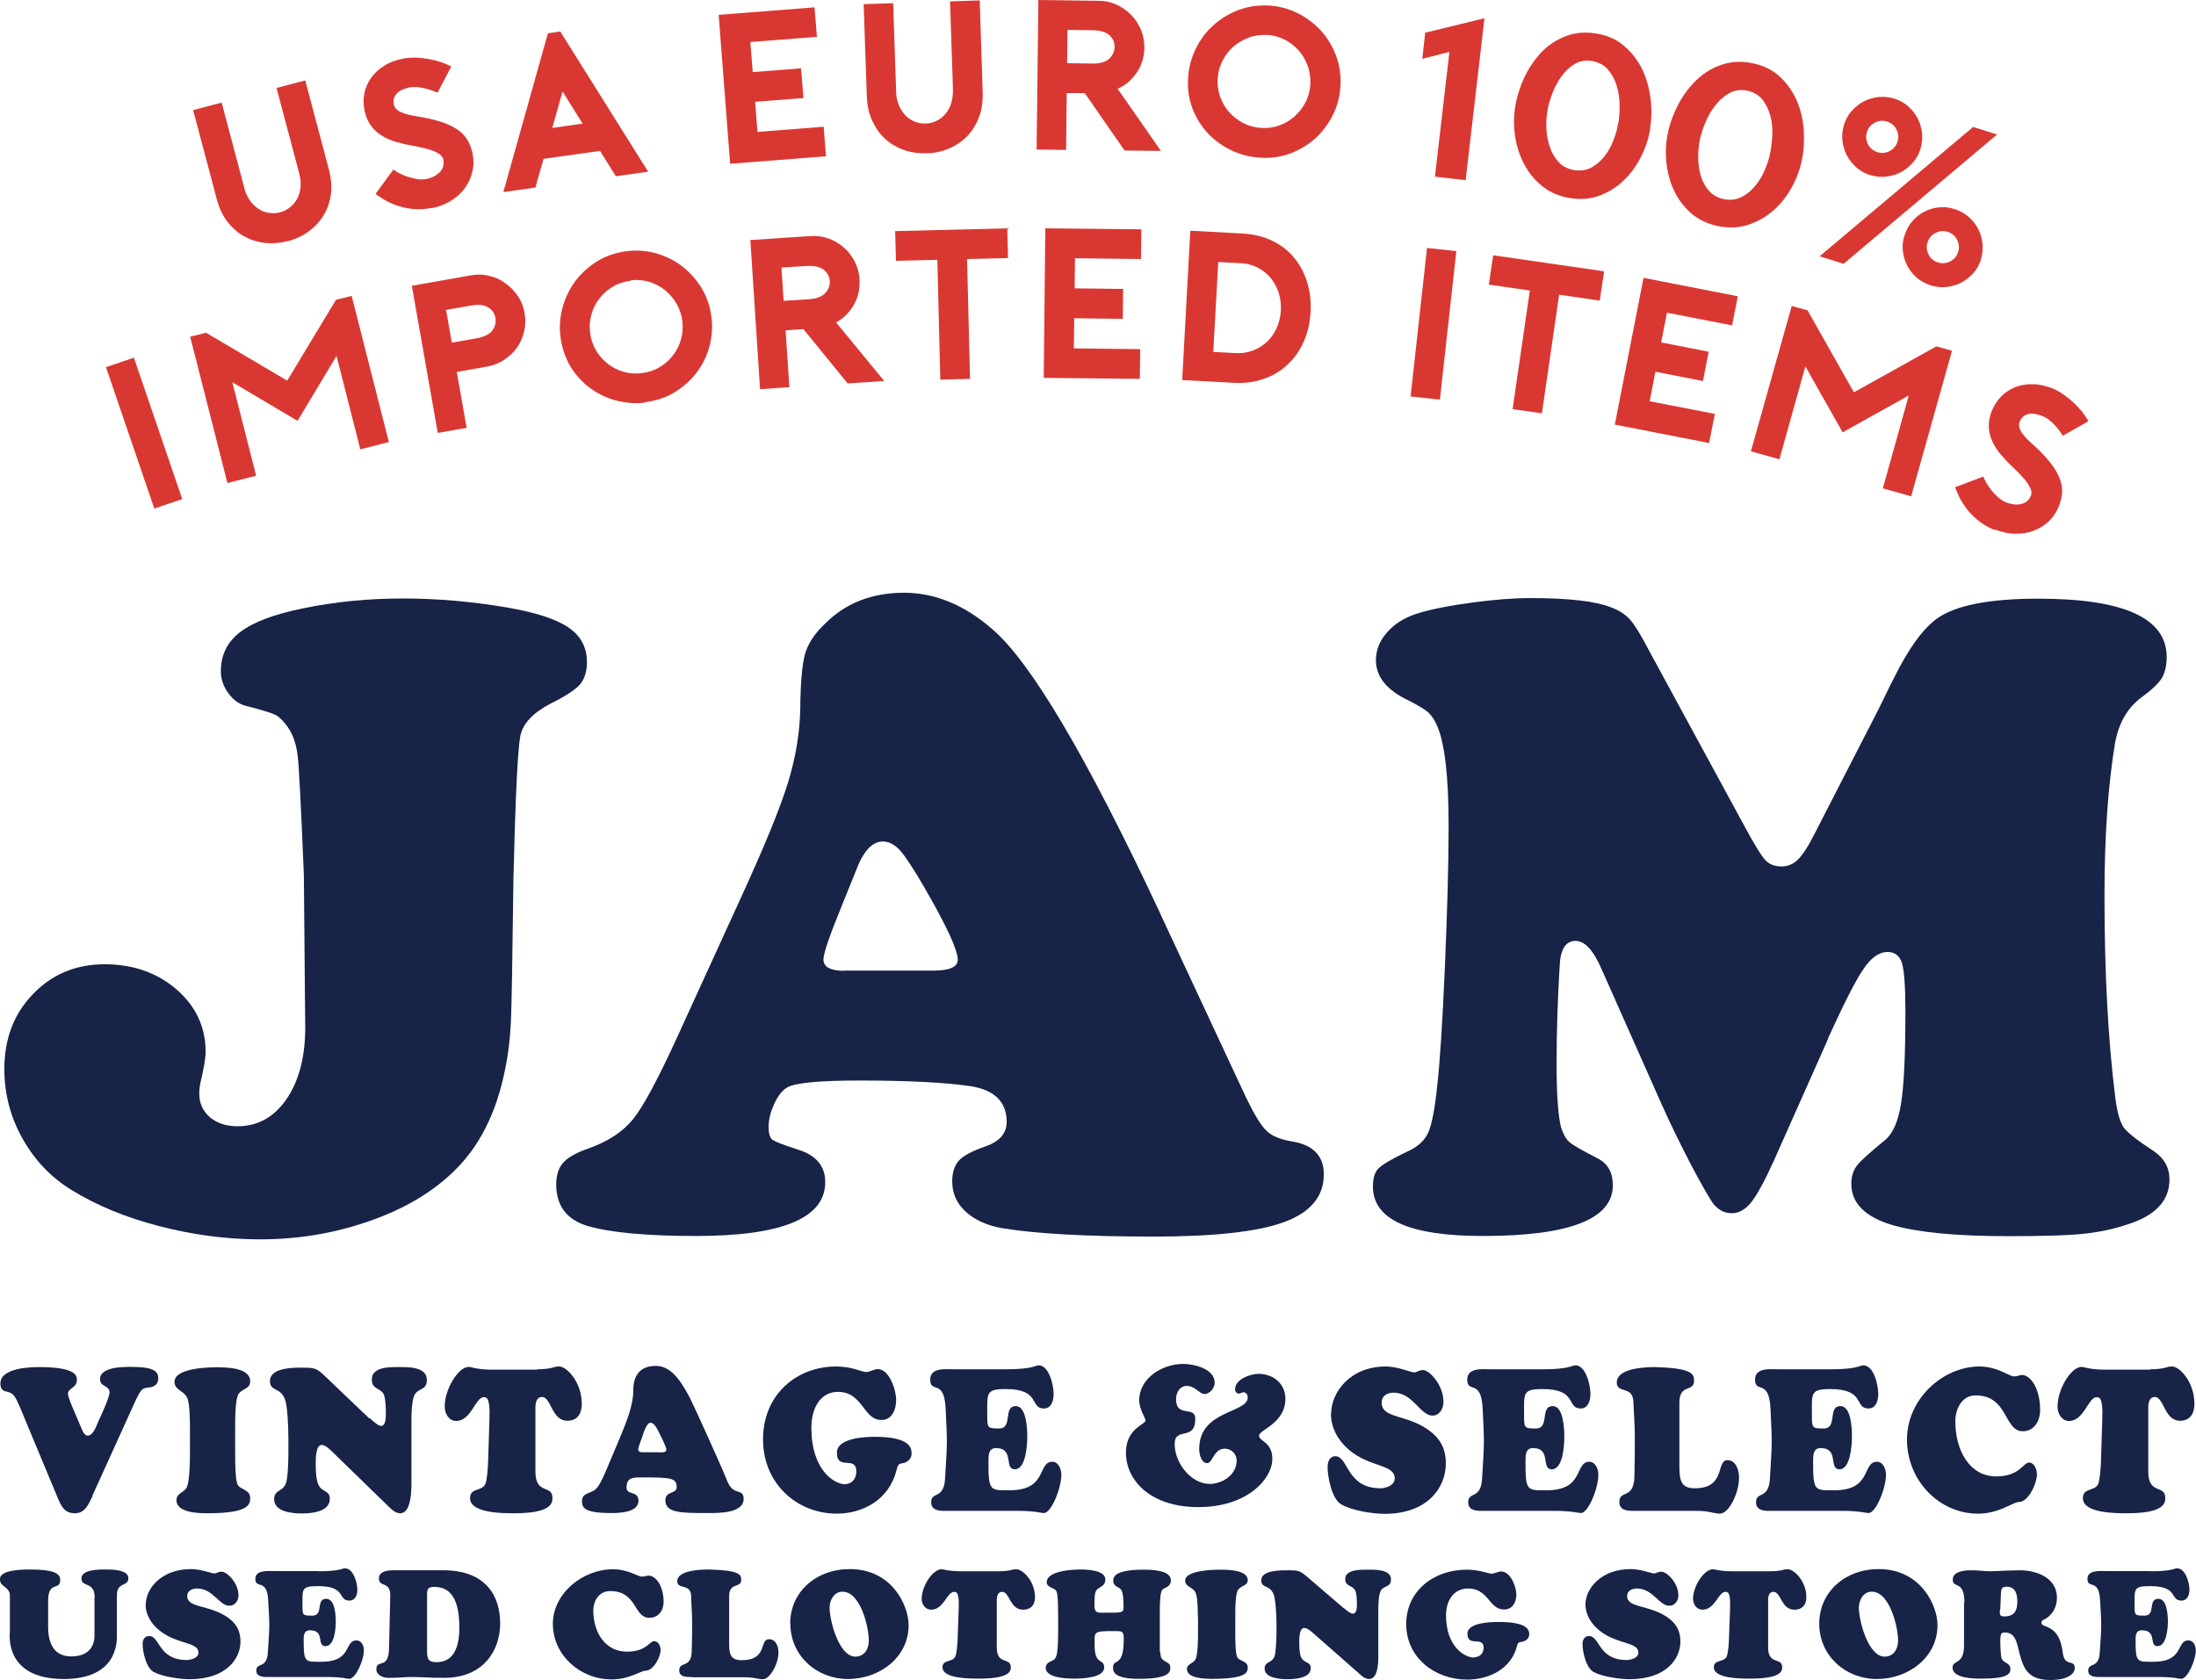 <?xml version="1.0" encoding="UTF-8"?>
<svg id="_レイヤー_1" data-name="レイヤー_1" xmlns="http://www.w3.org/2000/svg" version="1.1" viewBox="0 0 110.86 84.84">
  <!-- Generator: Adobe Illustrator 29.7.1, SVG Export Plug-In . SVG Version: 2.1.1 Build 8)  -->
  <defs>
    <style>
      .st0 {
        fill: #d93832;
      }

      .st1 {
        fill: #172347;
      }
    </style>
  </defs>
  <g>
    <path class="st1" d="M20.35,30.22c1.7,0,3.45.15,5.22.45,1.45.25,2.49.58,3.12,1.01.63.42.94,1.01.94,1.76,0,.47-.12.84-.35,1.12-.23.26-.72.59-1.49.97-.88.46-1.39,1-1.52,1.62-.13.62-.25,3.02-.35,7.2-.05,4.05-.09,6.47-.13,7.28-.04.82-.13,1.6-.29,2.36-.44,2.23-1.33,3.98-2.68,5.24-1.1,1.04-2.51,1.86-4.24,2.45-1.73.6-3.54.9-5.45.9-1.7,0-3.4-.23-5.1-.67-1.7-.44-3.17-1.05-4.43-1.83-1.04-.64-1.86-1.51-2.47-2.6-.61-1.09-.91-2.26-.91-3.5,0-1.53.48-2.79,1.45-3.79.96-1,2.17-1.5,3.61-1.5s2.63.42,3.62,1.26c.99.86,1.48,1.91,1.48,3.16,0,.32-.09.85-.27,1.6-.03.15-.05.32-.05.51,0,.48.18.88.53,1.19.36.3.82.46,1.4.46,1.02,0,1.85-.46,2.48-1.38.62-.91.94-2.12.94-3.61l-.02-2.08-.05-5.61c-.14-3.4-.24-5.4-.31-6.01-.07-.61-.24-1.09-.51-1.48-.23-.31-.43-.51-.61-.6-.17-.09-.65-.24-1.43-.44-.37-.08-.68-.29-.94-.64-.26-.35-.39-.72-.39-1.12,0-.83.32-1.48.97-1.98.65-.5,1.7-.9,3.17-1.2,1.64-.34,3.32-.5,5.06-.5"/>
    <path class="st1" d="M58.57,46.13l4.33,9.28c.41.85.75,1.41,1.03,1.68.27.27.69.44,1.26.54,1.1.17,1.64.73,1.64,1.67,0,1.11-.67,1.92-2.01,2.41-1.34.49-3.54.73-6.59.73-3.45,0-6.01-.15-7.67-.43-.76-.14-1.37-.42-1.82-.84-.45-.41-.67-.93-.67-1.52,0-.46.12-.81.35-1.06.24-.25.68-.48,1.32-.7.72-.25,1.08-.66,1.08-1.24,0-1.02-.62-1.62-1.85-1.81-1.33-.19-3.2-.28-5.61-.28-2.03,0-3.25.12-3.64.36-.24.15-.46.43-.64.83-.18.4-.28.78-.28,1.15,0,.33.07.55.19.65.13.09.55.26,1.27.49.93.28,1.4.83,1.4,1.65,0,1.82-2.18,2.72-6.53,2.72-2.47,0-4.29-.17-5.45-.5-1.07-.32-1.6-1.02-1.6-2.11,0-.47.12-.84.36-1.1.23-.26.66-.5,1.27-.71.99-.35,1.74-.85,2.25-1.48.51-.63,1.24-1.99,2.19-4.06l3.23-7.07c1.19-2.59,1.99-4.54,2.39-5.83.4-1.29.61-2.55.63-3.79.01-1.31.1-2.22.24-2.74.15-.51.47-1.01.97-1.49,1.05-1.07,2.39-1.6,4.03-1.6,1.54,0,3.02.6,4.42,1.81,1.95,1.64,4.79,6.44,8.52,14.4M42.63,49.01h4.48c.82,0,1.24-.18,1.24-.55,0-.5-.58-1.74-1.72-3.71-.52-.89-.92-1.5-1.19-1.81-.28-.3-.57-.45-.87-.45-.55,0-1.01.51-1.38,1.53-.06.14-.28.68-.66,1.63-.64,1.56-.96,2.49-.96,2.79,0,.39.35.58,1.06.58"/>
    <path class="st1" d="M92.28,52.47l-2.74,6.16c-.47,1.04-.86,1.74-1.15,2.1-.29.35-.61.53-.96.53s-.64-.14-.9-.43c-.16-.19-.55-.86-1.16-2.01-.6-1.16-1.1-2.19-1.5-3.09l-3.02-6.8c-.41-.95-.85-1.42-1.31-1.42-.49,0-.76.41-.8,1.21-.11,1.8-.16,3.46-.16,5s.08,2.66.23,3.22c.11.34.25.58.42.73.18.16.66.43,1.44.83.5.26.75.71.75,1.35,0,1.71-2.19,2.56-6.57,2.56-3.7,0-5.54-.83-5.54-2.49,0-.43.09-.74.29-.93.19-.19.68-.48,1.48-.86.5-.23.84-.54,1.02-.94.18-.4.33-1.17.45-2.31.14-1.22.27-3.22.39-6.01.12-2.79.19-5.17.19-7.16,0-2.48-.19-4.17-.58-5.06-.13-.31-.29-.53-.46-.69-.18-.15-.51-.35-1-.6-1.08-.51-1.63-1.19-1.63-2.02,0-.53.2-1.02.61-1.46.4-.44.94-.75,1.61-.94.67-.2,1.57-.37,2.69-.52,1.12-.15,2.07-.22,2.85-.22,1.95,0,3.33.15,4.14.48.4.15.71.36.94.62.23.26.56.8.98,1.61l4.76,8.76c.52.97.88,1.55,1.08,1.76.2.22.47.32.82.32.31,0,.58-.11.82-.34.23-.23.52-.66.83-1.28l3.23-6.29c.4-.81.65-1.34.78-1.58.75-1.52,1.49-2.54,2.22-3.05.93-.65,2.63-.98,5.08-.98,4.32,0,6.48.98,6.48,2.95,0,.44-.09.8-.25,1.07-.17.27-.51.59-1.03.97-.71.53-1.15,1.31-1.33,2.32-.35,2.11-.53,4.67-.53,7.69,0,3.89.18,7.3.55,10.23.09.72.24,1.21.42,1.47.19.26.68.65,1.48,1.17.56.37.83.85.83,1.46,0,1.07-.71,1.83-2.13,2.27-.73.25-1.5.4-2.31.48-.81.08-2.06.11-3.74.11-2.58,0-4.5-.19-5.77-.55-1.41-.41-2.11-1.11-2.11-2.1,0-.37.1-.67.28-.91.18-.24.66-.67,1.42-1.29.39-.32.67-.94.81-1.85.15-.92.22-2.48.22-4.67,0-1.22-.06-2.03-.17-2.41-.12-.38-.36-.57-.73-.57-.43,0-.84.29-1.23.88-.4.58-.99,1.76-1.79,3.51"/>
    <g>
      <path class="st1" d="M4.68,75.52c-.2.42-.38.89-.89.89-.54,0-.69-.34-.89-.81l-1.87-4.49c-.28-.66-.36-.78-.73-.85-.19-.03-.28-.18-.28-.4,0-.79,1.49-.83,1.97-.83,1.97,0,1.89.51,1.89.66,0,.39-.45.41-.45.68,0,.21.37,1.01.59,1.54.09.17.19.57.39.58.31.02.47-.55.58-.77.11-.24.54-1.16.54-1.41,0-.37-.48-.27-.48-.67,0-.63,1.18-.62,1.56-.62,1.18,0,1.38.23,1.38.59,0,.27-.19.41-.41.44-.4.05-.44.02-.8.81l-2.11,4.65Z"/>
      <path class="st1" d="M9.59,72.21c0-1.3-.09-1.59-.2-1.73-.22-.29-.58-.33-.58-.71,0-.73,1.91-.73,2.1-.73.56,0,1.72.02,1.72.71,0,.37-.36.35-.57.61-.18.22-.19,1.14-.19,1.86v1.01c0,1.82.11,1.77.3,1.9.24.15.46.2.46.52s-.08.76-2.14.76c-.39,0-1.58,0-1.58-.66,0-.33.32-.38.47-.57.11-.14.21-.52.21-1.95v-1.01Z"/>
      <path class="st1" d="M18.66,71.6c.11.1.41.4.58.4.23,0,.24-.42.24-.59,0-.26-.01-.69-.08-.93-.13-.43-.63-.27-.63-.83,0-.65.96-.62,1.35-.62s1.43-.05,1.43.65c0,.58-.5.37-.66.84-.12.37-.12,1-.12,1.39v2.64c0,.46.06,1.86-.57,1.86-.19,0-.35-.12-.49-.25l-2.9-2.82c-.13-.13-.38-.38-.57-.38-.29,0-.3.66-.3.88,0,.29,0,.66.07.93.14.65.64.41.64.91,0,.68-.97.74-1.41.74s-1.4-.06-1.4-.72c0-.54.54-.33.64-.98.07-.44.08-1.08.08-1.54,0-.73,0-1.48-.1-2.21-.15-1.02-.83-.62-.83-1.23,0-.72,1.27-.68,1.69-.68.58,0,.68.04,1.11.45l2.22,2.12Z"/>
      <path class="st1" d="M27.12,69.14c.4,0,.59-.04.73-.07.13-.04.21-.07.39-.07.36,0,1.13.78,1.13,1.89,0,.51-.24.85-.72.85-.82,0-.81-1.2-1.29-1.2-.37,0-.33.55-.33.63v3.13c0,1.21.86.63.86,1.35,0,.32-.18.76-1.93.76-.48,0-2.23.02-2.23-.76,0-.54.58-.33.77-.71.09-.21.13-.83.14-1.08l.07-2.25c.04-1.07-.16-1.06-.29-1.06-.42,0-.63,1.2-1.39,1.2-.37,0-.58-.37-.58-.73,0-.87.68-2,1.21-2,.07,0,.17.03.35.07.18.03.43.07.81.07h2.31Z"/>
      <path class="st1" d="M31.29,72.61c.29-.71.68-1.6.68-2.41,0-.7.3-1.23,1.14-1.23s1.33.91,1.7,1.58c.16.3,1.58,3.42,1.91,4.25.31.77.82.31.82.89,0,.74-1.33.71-1.8.71-1.34,0-2.15,0-2.15-.64,0-.49.57-.31.57-.66,0-.46-.23-.5-1.75-.5-.49,0-.78.02-.78.52,0,.4.6.13.6.66,0,.61-1.01.62-1.39.62-1.34,0-1.46-.27-1.46-.6,0-.48.51-.34.78-.7.21-.28.4-.76.54-1.09l.59-1.4ZM33.26,73.34c.09,0,.38.02.38-.13s-.27-.68-.35-.83c-.08-.16-.24-.54-.45-.54-.22,0-.38.61-.42.72-.04.11-.2.51-.2.63,0,.17.23.14.34.14h.7Z"/>
      <path class="st1" d="M42.66,74.94c.33,0,.57-.26.57-.63,0-.85-.98-.02-.98-.96,0-.74,1.42-.8,1.9-.8,1.76,0,1.87.54,1.87.84,0,.27-.21.45-.43.49-.24.03-.26.08-.33.35-.37,1.49-1.69,2.2-3.02,2.2-1.99,0-3.72-1.5-3.72-3.75s1.68-3.68,3.69-3.68c.83,0,1.28.28,1.52.28.17,0,.41-.15.58-.15.58,0,.93,1.04.93,1.56s-.23,1.01-.74,1.01c-.93,0-.93-1.42-2.2-1.42-.82,0-1.34.73-1.34,1.82,0,2.1,1.13,2.85,1.73,2.85Z"/>
      <path class="st1" d="M50.85,69.14c1.26,0,1.44-.2,1.58-.2.53,0,.76,1,.76,1.45,0,.34-.12.73-.49.73-.74,0-.14-.98-1.92-.98-1.04,0-.94.2-.94,1.38,0,.59.03.61.6.61.71,0,.18-1.13.84-1.13.54,0,.58,1.15.58,1.55,0,.42-.07,1.64-.63,1.64s0-1.07-.95-1.07c-.39,0-.38.39-.38.71,0,1.49.09,1.42,1.08,1.42,1.92,0,1.38-1.44,2.15-1.44.3,0,.45.37.45.65,0,.69-.51,1.94-.88,1.94-.07,0-.22-.03-.41-.06-.21-.02-.47-.05-.79-.05h-3.86c-.62,0-.63-.31-.63-.44,0-.56.64-.11.7-1.19.11-1.86.12-1.67.03-3.52-.07-1.56-.78-.75-.78-1.48,0-.62.79-.52,1.17-.52h2.7Z"/>
      <path class="st1" d="M60.54,73.16c0-1.97,2.45-1.79,2.45-2.6,0-.14-.09-.26-.22-.26-.08,0-.13.07-.23.07-.1,0-.19-.1-.19-.21,0-.54.81-.79,1.19-.79.68,0,1.35.45,1.35,1.26,0,1.24-1.33,1.57-1.33,1.86s.67.32.67,1.17c0,1.04-1.29,2.44-3.73,2.44s-3.66-1.36-3.66-2.75c0-1.23.99-1.42.99-1.62,0-.12-.32-.58-.32-1.03,0-1.07,1.11-1.83,2.23-1.83.5,0,1.58.23,1.58.95,0,.27-.25.57-.51.57s-.47-.41-.9-.41c-.34,0-.54.32-.54.67,0,.96.97.31.97.99,0,1.16-1.04.38-1.04,1.27,0,.98.84,2.02,1.77,2.02.6,0,1.36-.43,1.36-1.18,0-.35-.28-.6-.6-.6-.57,0-.6.73-.89.73s-.4-.45-.4-.69Z"/>
      <path class="st1" d="M67.2,71.38c0-1.06.94-2.38,2.76-2.38.6,0,1.28.3,1.42.3.13,0,.26-.12.46-.12.32,0,1.03.75,1.03,1.61,0,.35-.21.69-.55.69-.63,0-.99-1.16-1.97-1.16-.29,0-.6.14-.6.51,0,.8,1.28.59,2.37,1.38.58.42.87.93.87,1.69,0,1.19-.9,2.54-3.09,2.54-.62,0-1.68-.17-2.21-.49-.45-.27-.67-1.36-.67-1.87,0-.28.11-.55.39-.55.67,0,.55,1.62,2.28,1.62.2,0,.72-.11.72-.5,0-.73-1.29-.55-2.33-1.46-.52-.45-.89-1.07-.89-1.81Z"/>
      <path class="st1" d="M77.94,69.14c1.26,0,1.44-.2,1.59-.2.53,0,.76,1,.76,1.45,0,.34-.12.73-.49.73-.74,0-.14-.98-1.92-.98-1.04,0-.94.2-.94,1.38,0,.59.03.61.6.61.71,0,.18-1.13.85-1.13.54,0,.58,1.15.58,1.55,0,.42-.06,1.64-.63,1.64s0-1.07-.95-1.07c-.39,0-.38.39-.38.71,0,1.49.09,1.42,1.08,1.42,1.92,0,1.38-1.44,2.15-1.44.3,0,.45.37.45.65,0,.69-.51,1.94-.88,1.94-.07,0-.22-.03-.41-.06-.21-.02-.47-.05-.79-.05h-3.86c-.62,0-.63-.31-.63-.44,0-.56.64-.11.7-1.19.11-1.86.12-1.67.03-3.52-.07-1.56-.78-.75-.78-1.48,0-.62.79-.52,1.17-.52h2.7Z"/>
      <path class="st1" d="M82.53,76.29c-.3,0-.78.02-.78-.45,0-.63.73-.1.76-1.29.02-.74.02-1.4.02-2s-.05-1.18-.07-1.75c-.02-.86-.84-.41-.84-.99,0-.74,1.47-.78,1.93-.78,1.88.05,1.97.35,1.97.69,0,.59-.74.14-.74,1.1v3.24c0,.73.11,1.09.78,1.09,1.59,0,1.05-1.42,1.65-1.42.42,0,.58.49.58.88,0,.8-.52,1.82-.96,1.82-.17,0-.3-.04-.47-.07-.18-.04-.38-.07-.7-.07h-3.13Z"/>
      <path class="st1" d="M92.48,69.14c1.26,0,1.44-.2,1.58-.2.54,0,.76,1,.76,1.45,0,.34-.12.73-.49.73-.74,0-.14-.98-1.92-.98-1.04,0-.94.2-.94,1.38,0,.59.03.61.6.61.71,0,.18-1.13.84-1.13.55,0,.58,1.15.58,1.55,0,.42-.07,1.64-.63,1.64s0-1.07-.95-1.07c-.39,0-.38.39-.38.71,0,1.49.09,1.42,1.08,1.42,1.92,0,1.38-1.44,2.15-1.44.3,0,.45.37.45.65,0,.69-.51,1.94-.88,1.94-.07,0-.22-.03-.41-.06-.21-.02-.47-.05-.79-.05h-3.85c-.62,0-.63-.31-.63-.44,0-.56.64-.11.7-1.19.11-1.86.12-1.67.03-3.52-.07-1.56-.78-.75-.78-1.48,0-.62.79-.52,1.17-.52h2.7Z"/>
      <path class="st1" d="M99.92,69c.92,0,1.51.5,1.75.5.21,0,.26-.07.42-.07.39,0,.9.64.9,1.77,0,.58-.32,1.07-.87,1.07-.97,0-.72-1.81-2.39-1.81-.72,0-1.02.73-1.02,1.3,0,1.51.74,2.79,2.06,2.79,1.19,0,1.37-.7,1.66-.7.27,0,.4.35.4.6,0,.45-.43,1.39-.9,1.39-.32,0-.98.59-2.08.59-1.97,0-3.58-1.69-3.58-3.74s1.81-3.69,3.66-3.69Z"/>
      <path class="st1" d="M108.55,69.14c.4,0,.59-.04.73-.07.13-.04.2-.07.38-.07.37,0,1.12.78,1.12,1.89,0,.51-.24.85-.72.85-.81,0-.81-1.2-1.28-1.2-.37,0-.33.55-.33.63v3.13c0,1.21.86.63.86,1.35,0,.32-.18.76-1.93.76-.48,0-2.23.02-2.23-.76,0-.54.58-.33.77-.71.09-.21.13-.83.14-1.08l.07-2.25c.04-1.07-.16-1.06-.29-1.06-.42,0-.63,1.2-1.39,1.2-.37,0-.58-.37-.58-.73,0-.87.68-2,1.21-2,.07,0,.17.03.35.07.18.03.43.07.81.07h2.31Z"/>
      <path class="st1" d="M4.78,80.66c0-.82-.67-.5-.67-.95,0-.47.9-.46,1.22-.46.29,0,1.15,0,1.15.44s-.58.17-.58.86v2.06c0,.34,0,2.17-2.68,2.17-3.06,0-2.72-2.32-2.72-2.41v-1.76c.03-.48-.5-.48-.5-.83,0-.11-.09-.53,1.52-.53,1.27,0,1.52.23,1.52.53,0,.55-.57.04-.61.97v1.4c0,.91.35,1.49,1.17,1.49,1.23,0,1.17-1,1.17-1.08v-1.9Z"/>
      <path class="st1" d="M7.36,81.01c0-.79.78-1.78,2.28-1.78.5,0,1.06.22,1.17.22.11,0,.22-.09.38-.09.26,0,.85.56.85,1.2,0,.26-.17.52-.46.52-.52,0-.82-.87-1.63-.87-.24,0-.5.11-.5.38,0,.6,1.06.44,1.97,1.03.48.31.72.69.72,1.27,0,.89-.75,1.9-2.56,1.9-.51,0-1.39-.13-1.83-.37-.37-.21-.55-1.01-.55-1.4,0-.21.09-.41.33-.41.55,0,.46,1.21,1.89,1.21.17,0,.6-.08.6-.37,0-.55-1.06-.41-1.93-1.09-.43-.33-.74-.8-.74-1.35Z"/>
      <path class="st1" d="M16.1,79.34c1.04,0,1.19-.15,1.31-.15.44,0,.63.75.63,1.08,0,.25-.1.55-.4.55-.61,0-.12-.73-1.59-.73-.86,0-.78.15-.78,1.03,0,.44.02.46.5.46.59,0,.15-.85.7-.85.45,0,.48.86.48,1.16s-.05,1.23-.52,1.23,0-.8-.78-.8c-.33,0-.32.29-.32.53,0,1.11.08,1.06.89,1.06,1.59,0,1.14-1.08,1.78-1.08.25,0,.37.28.37.49,0,.52-.42,1.45-.73,1.45-.05,0-.18-.02-.34-.05-.17-.01-.39-.04-.65-.04h-3.19c-.51,0-.52-.23-.52-.33,0-.42.53-.08.58-.89.09-1.39.1-1.25.02-2.63-.05-1.17-.65-.56-.65-1.11,0-.46.65-.39.97-.39h2.24Z"/>
      <path class="st1" d="M19.7,80.59c.02-.79-.57-.4-.57-.9,0-.35.45-.4.72-.4h2.53c2.16,0,2.87,1.31,2.87,2.68s-.85,2.75-2.81,2.75c-.33,0-.61,0-.85-.02-.24,0-.45-.02-.67-.02s-.44,0-.66.02c-.22.02-.43.02-.66.02-.26,0-.6-.13-.6-.43,0-.55.61.06.64-1.05l.06-2.64ZM21.56,83.38c0,.39.06.55.48.55.98,0,1.15-.98,1.15-1.74,0-1.78-.68-2.06-1.28-2.06-.33,0-.35.13-.35.42v2.84Z"/>
      <path class="st1" d="M30.95,79.24c.76,0,1.25.37,1.45.37.17,0,.22-.05.35-.05.33,0,.75.48.75,1.33,0,.43-.26.8-.72.8-.8,0-.6-1.35-1.98-1.35-.6,0-.85.55-.85.97,0,1.13.61,2.09,1.7,2.09.99,0,1.13-.53,1.37-.53.23,0,.33.26.33.45,0,.33-.36,1.04-.75,1.04-.26,0-.81.44-1.72.44-1.63,0-2.97-1.26-2.97-2.8s1.5-2.76,3.03-2.76Z"/>
      <path class="st1" d="M34.93,84.68c-.25,0-.64.02-.64-.34,0-.47.61-.08.63-.96.02-.56.02-1.04.02-1.49s-.04-.88-.05-1.31c-.02-.64-.7-.3-.7-.74,0-.56,1.22-.59,1.6-.59,1.55.04,1.63.26,1.63.52,0,.44-.61.11-.61.82v2.42c0,.55.09.82.64.82,1.32,0,.87-1.06,1.37-1.06.35,0,.48.37.48.66,0,.59-.43,1.36-.79,1.36-.14,0-.25-.03-.39-.05-.15-.03-.32-.05-.58-.05h-2.59Z"/>
      <path class="st1" d="M39.89,81.99c0-1.61,1.31-2.76,3.01-2.76,2.14,0,2.97,1.85,2.97,2.83,0,1.64-1.48,2.72-3.06,2.72s-2.91-1.17-2.91-2.8ZM42.53,80.37c-.43,0-.65.44-.65.81,0,.65.47,2.47,1.3,2.47.47,0,.68-.4.68-.81,0-.69-.42-2.47-1.33-2.47Z"/>
      <path class="st1" d="M50.39,79.34c.33,0,.49-.03.61-.05.11-.03.17-.05.32-.05.3,0,.93.59.93,1.41,0,.38-.2.63-.6.63-.68,0-.67-.9-1.06-.9-.3,0-.27.41-.27.47v2.34c0,.91.71.47.71,1,0,.24-.15.57-1.6.57-.4,0-1.85.02-1.85-.57,0-.4.48-.24.64-.53.08-.16.11-.62.12-.81l.06-1.68c.03-.8-.13-.79-.24-.79-.35,0-.52.9-1.15.9-.3,0-.48-.27-.48-.55,0-.65.56-1.49,1-1.49.05,0,.14.02.29.05.15.02.36.05.67.05h1.91Z"/>
      <path class="st1" d="M58.58,83.43c0,.23.03.34.24.46.16.08.26.13.26.32s-.02.56-1.55.56c-.34,0-1.34,0-1.34-.52-.03-.59.54.06.54-1.49,0-.41-.09-.4-.48-.4-1.09,0-.99.03-.99.72,0,1.04.48.63.48,1.12,0,.53-1.13.56-1.51.56s-1.44-.03-1.44-.55c0-.16.12-.26.25-.32.28-.13.38-.11.38-1.7,0-2.03-.03-1.86-.32-2.01-.12-.06-.26-.13-.26-.28,0-.59,1.3-.65,1.73-.65.33,0,1.23.04,1.23.5,0,.24-.13.32-.31.43-.19.11-.24.2-.24.88,0,.43.2.37.57.37h.4c.51,0,.5-.08.5-.31,0-.83-.13-.88-.23-.94-.15-.09-.29-.15-.29-.35,0-.14-.03-.57,1.51-.57.36,0,1.4,0,1.4.54,0,.17-.09.28-.24.36-.23.1-.32.08-.32,1.29v1.98Z"/>
      <path class="st1" d="M60.47,81.64c0-.97-.08-1.19-.16-1.3-.18-.22-.48-.24-.48-.53,0-.55,1.59-.55,1.74-.55.47,0,1.42.02,1.42.53,0,.27-.3.26-.47.46-.15.17-.16.85-.16,1.39v.75c0,1.36.09,1.33.25,1.42.19.11.38.15.38.39s-.07.57-1.77.57c-.33,0-1.3,0-1.3-.49,0-.24.26-.28.39-.43.09-.11.17-.39.17-1.45v-.75Z"/>
      <path class="st1" d="M67.82,81.18c.09.08.34.3.48.3.19,0,.2-.31.2-.44,0-.19,0-.52-.07-.69-.11-.32-.52-.21-.52-.62,0-.49.79-.47,1.12-.47s1.19-.04,1.19.49c0,.44-.41.28-.54.63-.1.27-.1.75-.1,1.04v1.97c0,.34.05,1.39-.47,1.39-.15,0-.29-.09-.4-.19l-2.4-2.11c-.11-.1-.31-.28-.47-.28-.24,0-.25.5-.25.66,0,.21,0,.5.05.69.12.49.53.3.53.68,0,.51-.8.56-1.17.56s-1.16-.05-1.16-.54c0-.4.45-.24.53-.73.05-.33.07-.81.07-1.15,0-.55,0-1.1-.09-1.65-.12-.76-.68-.46-.68-.92,0-.54,1.05-.51,1.4-.51.48,0,.57.03.92.33l1.84,1.58Z"/>
      <path class="st1" d="M74.43,83.68c.27,0,.47-.2.47-.47,0-.63-.82-.01-.82-.72,0-.56,1.17-.59,1.57-.59,1.46,0,1.55.4,1.55.63,0,.2-.17.33-.36.37-.2.02-.22.06-.27.26-.3,1.11-1.4,1.65-2.5,1.65-1.65,0-3.08-1.12-3.08-2.8s1.39-2.75,3.05-2.75c.68,0,1.06.2,1.26.2.14,0,.34-.11.48-.11.48,0,.77.78.77,1.17s-.2.75-.62.75c-.77,0-.77-1.06-1.82-1.06-.68,0-1.11.55-1.11,1.36,0,1.57.93,2.13,1.43,2.13Z"/>
      <path class="st1" d="M80.04,81.01c0-.79.78-1.78,2.28-1.78.5,0,1.06.22,1.17.22.11,0,.22-.09.38-.09.27,0,.86.56.86,1.2,0,.26-.17.52-.46.52-.52,0-.83-.87-1.63-.87-.24,0-.5.11-.5.38,0,.6,1.06.44,1.97,1.03.48.31.72.69.72,1.27,0,.89-.74,1.9-2.56,1.9-.51,0-1.39-.13-1.83-.37-.37-.21-.55-1.01-.55-1.4,0-.21.09-.41.33-.41.55,0,.46,1.21,1.89,1.21.17,0,.6-.08.6-.37,0-.55-1.06-.41-1.93-1.09-.43-.33-.74-.8-.74-1.35Z"/>
      <path class="st1" d="M89.33,79.34c.33,0,.49-.03.61-.05.11-.03.17-.05.32-.05.3,0,.93.59.93,1.41,0,.38-.2.63-.6.63-.68,0-.67-.9-1.06-.9-.3,0-.27.41-.27.47v2.34c0,.91.71.47.71,1,0,.24-.15.57-1.6.57-.4,0-1.85.02-1.85-.57,0-.4.48-.24.64-.53.08-.16.11-.62.12-.81l.06-1.68c.03-.8-.13-.79-.24-.79-.35,0-.52.9-1.15.9-.3,0-.48-.27-.48-.55,0-.65.56-1.49,1-1.49.06,0,.14.02.29.05.15.02.36.05.67.05h1.91Z"/>
      <path class="st1" d="M91.84,81.99c0-1.61,1.31-2.76,3-2.76,2.14,0,2.97,1.85,2.97,2.83,0,1.64-1.48,2.72-3.06,2.72s-2.91-1.17-2.91-2.8ZM94.49,80.37c-.43,0-.65.44-.65.81,0,.65.47,2.47,1.3,2.47.47,0,.68-.4.68-.81,0-.69-.42-2.47-1.33-2.47Z"/>
      <path class="st1" d="M99.17,80.93c0-1.18-.59-.69-.59-1.17,0-.42.61-.47.92-.47.16,0,.32.01.48.02.16.01.32.03.47.03.25,0,.5-.02.75-.03.25,0,.51-.02.75-.02.88,0,1.89.38,1.89,1.39,0,.46-.23.9-.66,1.1-.07.04-.12.06-.12.15,0,.12.1.14.19.18.54.2.78.55.89,1.37.09.71.6.28.6.75,0,.29-.36.6-1.24.6-1.24,0-1.4-.7-1.64-1.71-.09-.35-.22-.69-.65-.69-.17,0-.23.02-.23.5,0,.22.02.53.05.74.06.35.46.24.46.61,0,.27-.2.48-1.45.48-.37,0-1.47,0-1.47-.56,0-.4.58-.12.58-1.11v-2.17ZM100.97,81.26c-.02.2-.06.36.2.36.51,0,.67-.27.67-.75,0-.37-.09-.75-.54-.75-.29,0-.28.17-.29.41l-.03.72Z"/>
      <path class="st1" d="M108.59,79.34c1.04,0,1.19-.15,1.31-.15.44,0,.63.75.63,1.08,0,.25-.1.55-.4.55-.61,0-.12-.73-1.59-.73-.86,0-.78.15-.78,1.03,0,.44.02.46.5.46.59,0,.15-.85.7-.85.45,0,.48.86.48,1.16s-.06,1.23-.52,1.23,0-.8-.79-.8c-.33,0-.32.29-.32.53,0,1.11.08,1.06.89,1.06,1.59,0,1.14-1.08,1.78-1.08.25,0,.37.28.37.49,0,.52-.42,1.45-.73,1.45-.05,0-.18-.02-.34-.05-.17-.01-.39-.04-.65-.04h-3.19c-.51,0-.52-.23-.52-.33,0-.42.53-.08.58-.89.09-1.39.1-1.25.02-2.63-.05-1.17-.64-.56-.64-1.11,0-.46.65-.39.97-.39h2.24Z"/>
    </g>
  </g>
  <g>
    <g>
      <path class="st0" d="M7.79,25.68l-2.44-7.14,1.41-.48,2.44,7.14-1.41.48Z"/>
      <path class="st0" d="M17.75,14.93l1.88,7.39-1.44.37-1.2-4.72-1.97,3.28-3.29-1.95,1.2,4.72-1.45.37-1.88-7.39.8-.2,4.1,2.42,2.46-4.08.79-.2Z"/>
      <path class="st0" d="M23.58,21.6l-1.48.26-1.31-7.43,3-.53c.31-.05.62-.05.91.03.3.07.57.19.81.37.25.17.45.39.63.64.17.25.29.54.34.86.06.32.05.63-.02.93-.07.3-.19.58-.36.82-.17.24-.39.45-.65.62-.26.17-.54.28-.86.34l-1.53.27.5,2.84ZM22.82,17.3l1.25-.22c.38-.07.64-.2.78-.39.15-.2.2-.41.16-.64-.04-.23-.16-.4-.37-.53-.21-.13-.5-.16-.87-.09l-1.25.22.29,1.66Z"/>
      <path class="st0" d="M32.56,20.33c-.48.06-.96.02-1.43-.1-.48-.12-.92-.33-1.32-.62-.4-.29-.74-.66-1.01-1.1-.27-.45-.44-.96-.51-1.54-.06-.5-.02-.99.12-1.48.14-.49.36-.93.65-1.32.3-.39.67-.72,1.11-.99.44-.27.94-.43,1.49-.5.49-.06.98-.02,1.46.11.48.14.92.35,1.31.65.39.3.72.67.99,1.11.27.45.44.95.5,1.5.06.49.02.98-.11,1.46-.13.48-.35.92-.65,1.31-.3.39-.67.72-1.11.99-.44.27-.94.43-1.5.5ZM31.83,14.18c-.32.04-.62.13-.88.29-.27.15-.5.35-.68.59-.19.24-.33.51-.41.81-.09.3-.11.61-.07.93.04.32.14.62.29.88.16.27.36.49.59.68.24.19.5.32.8.41.3.09.61.11.93.07.32-.04.62-.13.88-.29.27-.15.49-.35.68-.59.19-.24.32-.5.41-.8.09-.3.11-.6.08-.93-.04-.32-.14-.62-.29-.89-.16-.27-.36-.5-.59-.69-.24-.19-.5-.33-.8-.42-.3-.09-.6-.11-.92-.08Z"/>
      <path class="st0" d="M44.62,19.24l-1.83.12-2.23-2.74-.9.06.19,2.87-1.48.1-.49-7.53,3.04-.2c.32-.02.62.02.9.12.29.1.54.25.77.45.23.2.41.43.55.7.14.27.23.57.25.89.03.47-.06.91-.28,1.3-.22.39-.52.69-.9.9l2.42,2.95ZM40.84,15.11c.38-.03.65-.13.82-.31.17-.18.24-.39.23-.61-.02-.23-.12-.42-.31-.57-.19-.15-.48-.21-.85-.19l-1.28.08.11,1.68,1.28-.08Z"/>
      <path class="st0" d="M50.89,13.03l-2.07.05.15,6.05-1.5.04-.15-6.05-2.09.05-.04-1.5,5.66-.14.04,1.5Z"/>
      <path class="st0" d="M54.27,13.04l-.02,1.52,2.45.03-.02,1.51-2.45-.03-.02,1.52,3.35.04-.02,1.5-4.85-.05.08-7.55,4.85.05-.02,1.5-3.35-.04Z"/>
      <path class="st0" d="M59.68,19.19l.41-7.54,2.62.14c.56.03,1.06.15,1.5.36.44.21.81.49,1.1.84.3.35.52.76.67,1.23.15.47.21.99.18,1.55-.03.53-.14,1.02-.34,1.47-.2.45-.46.83-.8,1.15-.33.32-.73.57-1.19.73-.46.17-.97.24-1.53.21l-2.62-.14ZM61.25,17.77l1.13.06c.31.02.6-.03.87-.13.27-.1.5-.25.71-.44.2-.19.37-.43.49-.7.12-.27.19-.56.21-.88.02-.32-.02-.61-.11-.9-.09-.28-.23-.53-.41-.75-.18-.22-.4-.39-.66-.52-.26-.13-.54-.21-.85-.22l-1.13-.06-.25,4.53Z"/>
      <path class="st0" d="M71.21,20.02l.83-7.5,1.48.16-.83,7.5-1.48-.16Z"/>
      <path class="st0" d="M80.76,15.18l-2.05-.3-.87,5.99-1.48-.21.87-5.99-2.07-.3.22-1.48,5.6.81-.22,1.48Z"/>
      <path class="st0" d="M84.15,15.8l-.29,1.49,2.4.47-.29,1.48-2.4-.47-.29,1.49,3.29.64-.29,1.47-4.76-.93,1.45-7.41,4.76.93-.29,1.47-3.29-.64Z"/>
      <path class="st0" d="M98.54,17.72l-2.06,7.34-1.43-.4,1.31-4.69-3.34,1.86-1.88-3.33-1.31,4.69-1.44-.4,2.06-7.34.8.22,2.34,4.14,4.16-2.32.79.22Z"/>
      <path class="st0" d="M100.69,26.76c-.31-.12-.59-.29-.84-.49-.25-.2-.47-.43-.66-.7h.01c-.13-.18-.25-.37-.33-.56-.09-.19-.14-.33-.17-.41l1.43-.54c.02.08.07.18.14.31.07.12.16.25.26.38.1.13.22.25.34.36.13.11.25.2.39.25.11.05.23.08.36.1.12.02.24.02.36,0,.12-.02.22-.06.32-.13.1-.07.17-.17.23-.31.02-.05.03-.12.02-.2-.01-.08-.05-.17-.11-.28-.06-.11-.15-.24-.28-.39-.13-.15-.29-.32-.49-.51-.24-.22-.45-.44-.64-.66-.19-.22-.34-.45-.45-.69-.11-.24-.17-.48-.18-.74-.01-.25.04-.52.15-.8.12-.29.28-.53.48-.74.21-.21.45-.36.72-.47.27-.1.56-.15.88-.14.32,0,.64.08.98.21.18.07.36.17.55.3.18.13.36.27.52.42.16.15.31.31.44.47.13.17.23.32.31.47l-1.29.73c-.09-.14-.19-.27-.29-.4-.09-.11-.2-.21-.32-.33-.13-.11-.26-.2-.42-.26-.28-.11-.52-.15-.72-.1-.2.05-.34.17-.43.38-.04.09-.04.19-.02.29.03.1.07.2.15.3.07.1.16.21.26.31.11.1.22.21.34.31.34.31.61.6.82.87.21.27.36.52.46.77.1.24.14.48.13.71-.01.23-.07.47-.16.71-.12.29-.29.55-.51.76-.22.21-.48.37-.77.48-.29.11-.6.16-.93.15-.33,0-.67-.08-1.01-.21Z"/>
    </g>
    <g>
      <path class="st0" d="M14.53,12.17c-.42.11-.82.14-1.2.09-.39-.05-.73-.17-1.05-.35-.31-.18-.58-.43-.82-.74-.23-.31-.4-.67-.51-1.09l-1.2-4.52,1.44-.38,1.15,4.33c.06.24.16.45.29.63.13.18.28.32.44.42.16.1.34.17.53.19.19.03.37.02.55-.03.18-.05.34-.13.49-.25.15-.12.27-.26.36-.43.09-.17.15-.36.17-.58.02-.22,0-.45-.06-.69l-1.15-4.33,1.45-.38,1.2,4.52c.11.42.14.82.1,1.2-.05.38-.16.73-.35,1.05-.18.32-.43.59-.74.83-.31.23-.67.41-1.09.52Z"/>
      <path class="st0" d="M21.8,10.5c-.32.06-.65.08-.97.05-.32-.03-.63-.11-.93-.22h.01c-.21-.08-.41-.18-.58-.29-.18-.11-.3-.19-.37-.25l.9-1.23c.06.05.16.11.28.18.13.07.27.13.43.18.16.05.32.09.48.12.17.03.32.02.46,0,.12-.02.24-.06.35-.11.11-.05.21-.12.3-.2.09-.08.15-.17.2-.29.04-.11.05-.24.02-.39-.01-.06-.04-.11-.09-.17-.05-.06-.13-.12-.24-.18-.11-.06-.26-.12-.45-.17-.19-.05-.42-.11-.69-.16-.32-.05-.62-.12-.9-.2-.28-.08-.53-.19-.75-.33-.22-.14-.41-.31-.55-.52-.15-.21-.25-.46-.31-.75-.06-.3-.06-.6,0-.88.06-.29.18-.55.35-.78.17-.23.39-.44.66-.6.27-.17.58-.28.94-.35.19-.04.4-.05.62-.05.22,0,.45.03.67.07.22.04.43.09.63.16.2.07.37.14.51.22l-.69,1.32c-.15-.07-.31-.12-.46-.17-.13-.04-.28-.07-.45-.1-.17-.03-.33-.02-.49,0-.3.06-.52.16-.66.31-.14.15-.19.33-.15.55.02.1.07.18.14.25.08.07.17.13.29.17.12.05.25.09.39.12.14.03.3.06.45.08.46.08.84.17,1.17.28.32.11.59.24.8.39.21.15.38.33.49.53.12.2.2.43.25.68.06.31.06.62-.02.92-.07.3-.2.57-.38.82-.18.24-.42.46-.7.63-.28.18-.61.3-.96.37Z"/>
      <path class="st0" d="M28.29,1.6l4.43,7.07-1.63.23-.8-1.28-2.85.4c-.06.23-.13.47-.21.73-.08.26-.14.5-.2.72l-1.62.23,2.25-8.02.63-.09ZM29.41,6.24l-1.01-1.62-.52,1.84,1.54-.22Z"/>
      <path class="st0" d="M37.88,2.12l.12,1.52,2.44-.19.12,1.5-2.44.19.12,1.52,3.34-.26.12,1.49-4.84.38-.58-7.52,4.84-.38.12,1.49-3.34.26Z"/>
      <path class="st0" d="M46.78,7.74c-.43.01-.83-.05-1.19-.18-.36-.14-.68-.33-.94-.58-.26-.25-.47-.55-.63-.91-.16-.35-.24-.75-.26-1.18l-.16-4.68,1.49-.05.15,4.48c0,.25.06.48.14.68.09.2.2.37.33.51.14.14.29.24.47.31.17.07.36.1.54.1.19,0,.37-.05.54-.13.17-.08.32-.19.45-.34.13-.14.23-.32.3-.53.07-.21.1-.44.1-.69l-.15-4.48,1.5-.05.15,4.68c.01.43-.04.83-.18,1.19-.13.36-.32.68-.57.95-.25.27-.55.48-.91.64-.35.16-.75.25-1.18.26Z"/>
      <path class="st0" d="M58.6,7.62l-1.83-.02-2.01-2.9h-.91s-.03,2.87-.03,2.87l-1.49-.02.09-7.55,3.05.04c.32,0,.61.07.89.19.28.13.52.3.73.51.21.21.38.46.5.74.12.28.18.58.18.91,0,.47-.13.9-.38,1.27-.25.37-.57.65-.97.82l2.18,3.13ZM55.15,3.21c.38,0,.66-.08.84-.24.18-.17.27-.36.28-.6,0-.23-.08-.43-.26-.59-.18-.16-.46-.25-.84-.25l-1.28-.02-.02,1.68,1.28.02Z"/>
      <path class="st0" d="M63.59,7.96c-.48-.03-.95-.15-1.39-.35-.45-.21-.84-.49-1.19-.84-.34-.36-.61-.78-.8-1.26-.19-.49-.27-1.02-.23-1.6.03-.5.16-.98.38-1.44.22-.45.51-.85.88-1.18.36-.33.78-.59,1.27-.78.48-.18,1-.26,1.55-.23.5.03.97.15,1.42.37.45.22.84.51,1.18.87.33.36.6.79.78,1.27.19.49.26,1.01.23,1.57-.03.49-.15.97-.37,1.42-.22.45-.51.84-.87,1.18-.36.33-.78.59-1.27.78-.48.18-1,.26-1.56.22ZM63.96,1.77c-.32-.02-.63.02-.92.13-.29.11-.55.26-.78.46-.23.2-.41.44-.55.72-.14.28-.22.58-.24.9-.02.32.03.63.13.92.11.29.26.55.46.77.2.22.44.41.71.55.28.14.58.22.9.24.32.02.63-.02.92-.13.29-.1.55-.26.77-.46.22-.2.41-.44.55-.71.14-.28.22-.58.24-.9.02-.32-.03-.63-.13-.93-.11-.29-.26-.56-.46-.78-.2-.23-.44-.41-.71-.55-.28-.14-.57-.22-.89-.24Z"/>
      <path class="st0" d="M74,9.1l-1.56-.18.73-6.3-1.37.35.15-1.32,2.99-.73-.95,8.18Z"/>
      <path class="st0" d="M83.31,6.49c-.08.49-.23.97-.47,1.43-.23.46-.52.86-.88,1.2-.35.34-.76.59-1.22.76-.46.17-.96.21-1.49.12-.53-.09-.99-.28-1.37-.58-.38-.3-.69-.67-.92-1.1-.23-.43-.39-.9-.47-1.41-.08-.51-.08-1.01,0-1.51.08-.51.24-1.01.46-1.49.23-.48.52-.9.86-1.27.35-.36.76-.63,1.22-.81.47-.18.98-.23,1.54-.14.56.09,1.03.29,1.41.62.38.32.68.71.91,1.16.22.45.36.94.43,1.47.07.53.06,1.05-.02,1.55ZM81.7,6.23c.04-.28.07-.59.06-.93,0-.34-.05-.67-.15-.98-.09-.31-.24-.58-.44-.81-.2-.23-.47-.37-.81-.43-.33-.05-.62,0-.88.16-.26.16-.48.37-.67.64-.19.27-.34.56-.46.88-.12.32-.2.62-.24.88-.04.28-.06.58-.04.9.02.32.08.63.18.91.1.29.25.54.45.75.2.21.46.34.78.39.32.05.61,0,.86-.13.25-.14.47-.33.66-.57.19-.24.34-.51.45-.81.12-.3.2-.59.24-.87Z"/>
      <path class="st0" d="M90.95,8.15c-.11.49-.29.95-.55,1.4-.26.45-.57.83-.95,1.14-.37.31-.8.54-1.26.68-.47.14-.97.15-1.5.04-.53-.12-.97-.34-1.34-.66-.36-.33-.65-.71-.85-1.15-.21-.44-.33-.92-.38-1.44-.05-.51-.02-1.02.09-1.5.11-.51.3-.99.55-1.46.26-.47.57-.87.94-1.21.37-.34.79-.59,1.27-.74.48-.15.99-.17,1.54-.05.55.12,1.01.35,1.37.7.36.34.64.75.84,1.21.19.46.31.96.34,1.5.03.53,0,1.05-.11,1.55ZM89.35,7.79c.06-.28.1-.59.12-.93.02-.34-.01-.67-.09-.98-.08-.31-.21-.59-.39-.83-.19-.24-.45-.4-.78-.47-.32-.07-.62-.03-.88.11-.27.14-.5.34-.71.6-.21.26-.38.54-.51.86-.14.32-.23.6-.29.87-.06.28-.09.58-.09.9s.04.63.12.92c.08.29.22.55.4.77.19.22.44.37.75.44.32.07.61.04.87-.08.26-.12.49-.3.69-.53.2-.23.37-.49.5-.79.13-.29.23-.58.29-.86Z"/>
      <path class="st0" d="M100.82,6.79l-7.75,6.53-1.21-.38,7.75-6.53,1.21.38ZM96.95,7.52c-.08.26-.21.5-.39.7-.18.2-.38.36-.61.48-.23.12-.48.19-.74.22-.27.03-.53,0-.8-.08-.26-.08-.5-.21-.7-.39-.2-.18-.36-.38-.48-.61-.12-.23-.19-.48-.22-.74-.03-.27,0-.53.08-.8.08-.26.21-.5.39-.7.18-.2.38-.36.61-.48.23-.12.48-.19.74-.22.27-.03.53,0,.8.08.26.08.5.21.7.39.2.18.36.38.48.61.12.23.19.48.22.74.03.27,0,.53-.08.8ZM95.79,7.16c.07-.21.05-.42-.05-.62-.1-.2-.26-.33-.47-.4-.21-.07-.42-.05-.62.05-.2.1-.33.26-.4.47-.07.21-.05.42.05.62.1.2.26.33.47.4.21.07.42.05.62-.05.2-.1.33-.26.4-.47ZM100.01,13.09c-.08.26-.21.5-.39.7-.18.2-.38.36-.61.48-.23.12-.48.19-.74.22-.27.03-.53,0-.8-.08-.27-.09-.51-.22-.71-.39-.2-.18-.36-.38-.48-.61-.12-.23-.19-.48-.22-.74-.03-.27,0-.53.09-.79.09-.27.21-.51.39-.71.17-.2.37-.36.6-.48.23-.12.48-.19.74-.22.27-.03.53,0,.8.09.26.08.5.21.7.39.2.17.36.38.48.6.12.23.19.48.22.74.03.27,0,.54-.08.81ZM98.85,12.73c.07-.21.05-.42-.05-.62-.1-.2-.26-.33-.47-.4-.21-.07-.42-.05-.62.05-.2.1-.33.26-.4.47-.07.21-.05.42.05.62.1.2.26.33.47.4.21.07.42.05.62-.05.2-.1.33-.26.4-.47Z"/>
    </g>
  </g>
</svg>